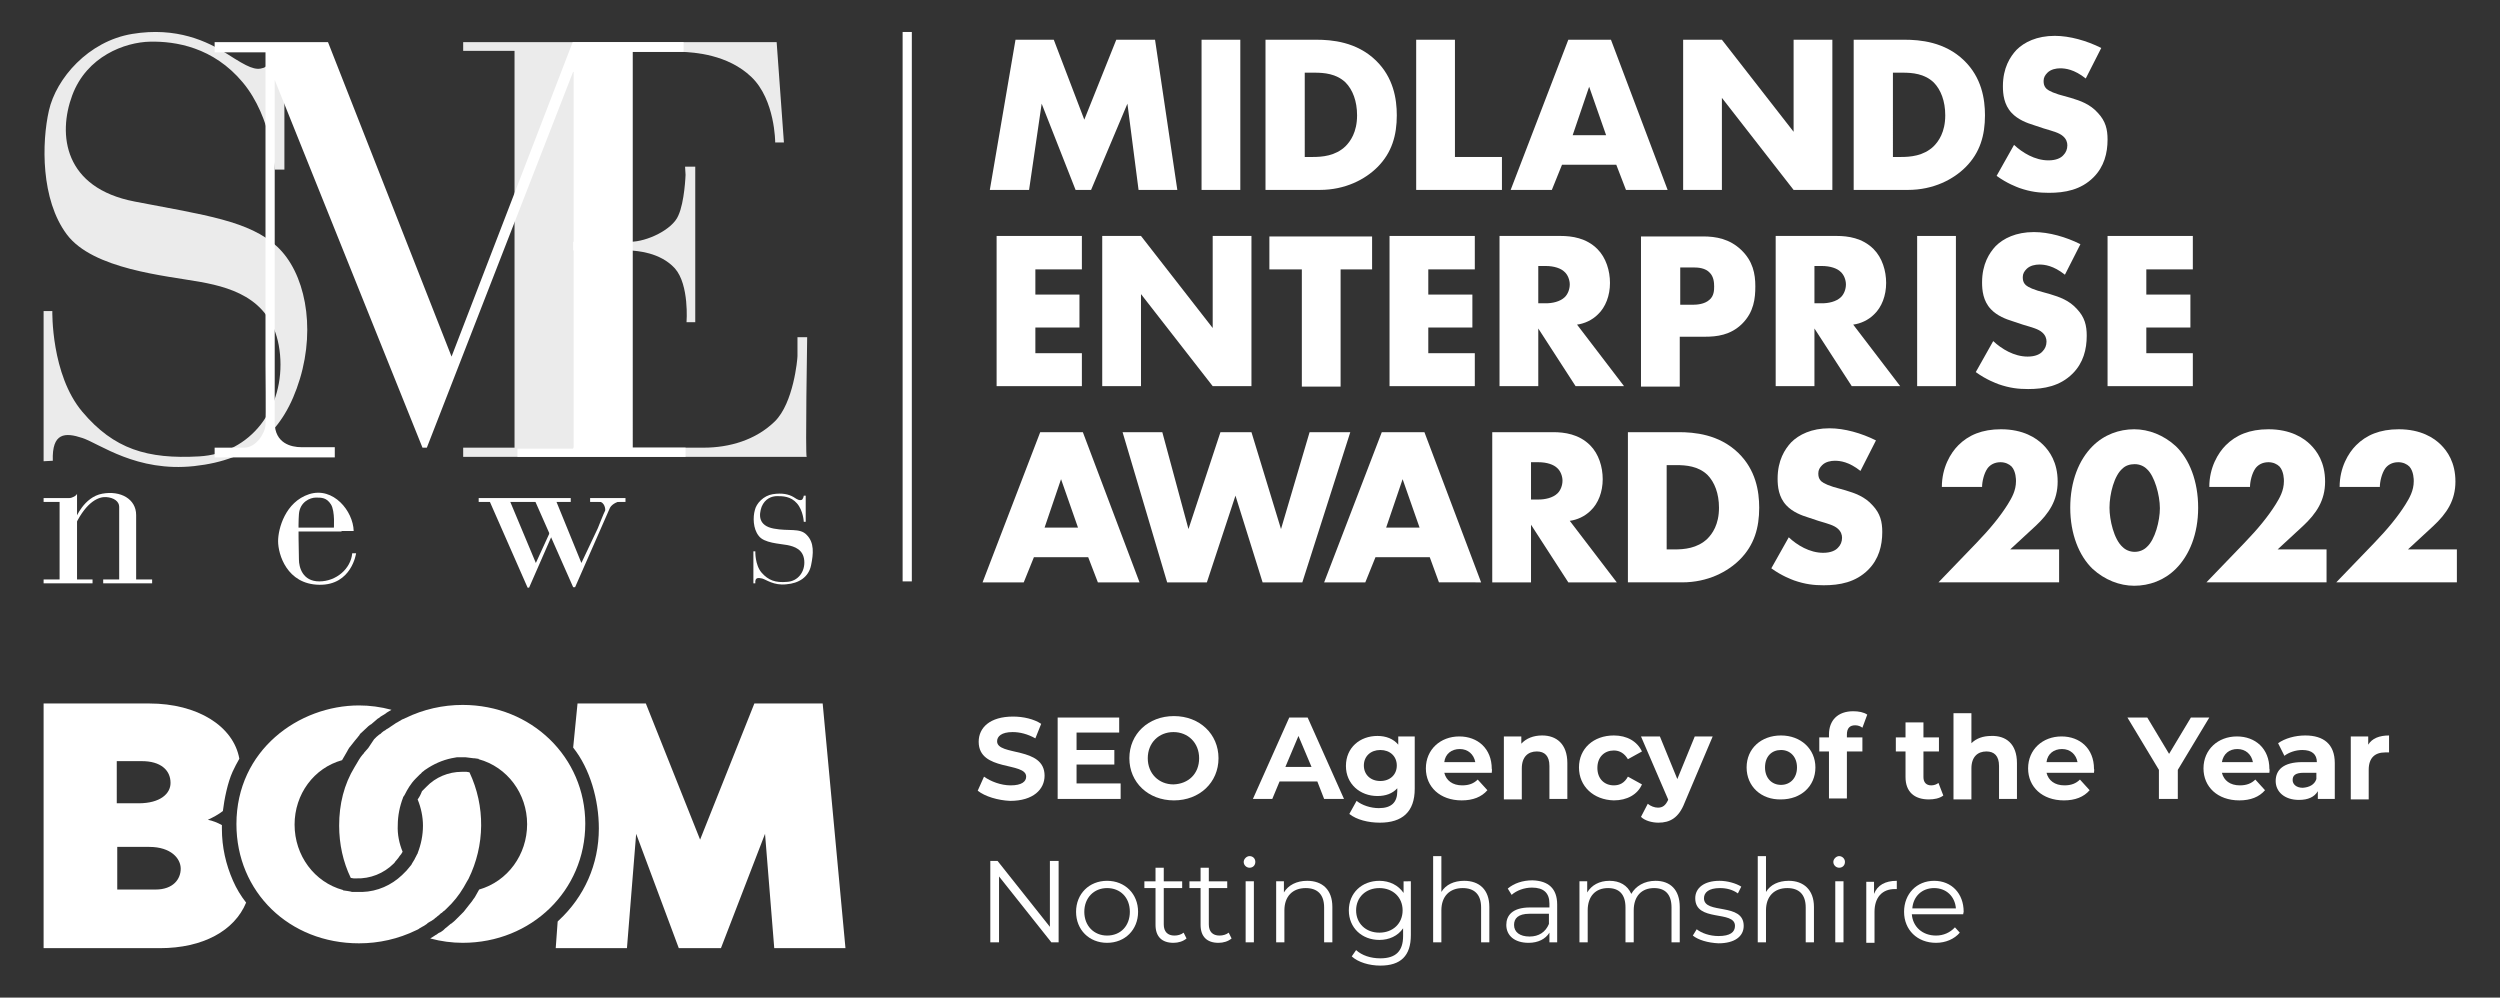 <?xml version="1.0" encoding="UTF-8"?> <svg xmlns="http://www.w3.org/2000/svg" xmlns:xlink="http://www.w3.org/1999/xlink" version="1.1" id="Layer_1" x="0px" y="0px" viewBox="0 0 516 205.9" style="enable-background:new 0 0 516 205.9;" xml:space="preserve"><rect x="0" y="0" width="516" height="205.9" fill="#333333" stroke="none"/> <style type="text/css"> .st0{opacity:0.9;fill:#FFFFFF;} .st1{fill:#FFFFFF;} </style> <g> <g> <path class="st0" d="M166.5,94.3H95.6v-1.9h10.6V10.5H95.6V8.7h64.7l1.5,20.7H160c0,0,0-8.8-4.9-13.5c-4.9-4.7-11.9-5.1-14.4-5.2 h-22.3v39.2c0,0,8.3,0,11.7,0s8.7-2.5,9.9-5.4c1.3-2.8,1.5-8.4,1.5-8.4l-0.1-1.7h2.1v32.1h-1.8c0,0,0.6-7.7-2.4-11.1 c-3.1-3.4-8-3.6-9.1-3.7c-1.1-0.1-11.8,0-11.8,0v40.7c0,0,21.4,0,26.8,0c5.4,0,10.8-1.6,14.7-5.4s4.7-12.9,4.7-13.5s0-3.9,0-3.9h2 C166.6,69.7,166.2,94.1,166.5,94.3z"></path> <path class="st1" d="M106.9,94.3h34.6v-1.9h-10.9V10.7h10.5v-2h-22.9L93.2,73.6L67.7,8.7H44.3v2.1h10.5v64.8c0,0,0.1,10.3,0,12.1 s-2,4.7-4.4,4.7s-6.1,0-6.1,0v2h24.8v-2.1c0,0-4.8,0-6.9,0c-2.1,0-5.5-0.8-5.5-5.1s0-70.7,0-70.7l30.5,75.9h0.9l30.2-77.6v77.8 h-11.5V94.3z"></path> <path class="st0" d="M10.9,95.1L9,95.2v-31h1.8c0,0-0.3,13.1,6.2,20.8s13.4,9.8,24.1,9.2s17.7-10,16.7-21c-1-11-9.2-13.7-16.4-15 c-7.2-1.3-22.2-2.6-27.6-9.8s-5.2-19-3.7-25.6S18.2,8.5,27.3,7S42.8,8.5,47,11.2s5.7,3.4,7.4,2.8c1.7-0.6,2.3-4.4,2.3-4.4h2V35h-2 c0,0-0.5-10.7-6.6-18S36.2,8.5,31,8.6c-5.2,0.1-13.1,3-16.1,11.1s-1.7,19.1,12.9,21.9c14.6,2.8,23.7,4,29.4,9.3s8,16.4,4.7,27.3 s-9.9,16.7-21.8,18c-11.9,1.3-19.5-4.6-23.1-5.8S10.7,89.3,10.9,95.1z"></path> <path class="st1" d="M155.9,120.4l-0.4,0v-6.6h0.4c0,0-0.1,2.8,1.3,4.4c1.4,1.6,2.9,2.1,5.2,1.9c2.3-0.1,3.8-2.1,3.6-4.4 c-0.2-2.3-2-2.9-3.5-3.2c-1.6-0.3-4.8-0.4-5.9-1.9c-1.2-1.5-1.2-3.9-0.8-5.3c0.3-1.4,1.8-3,3.7-3.3s3.3,0,4.3,0.6 c0.9,0.6,1.2,0.7,1.6,0.6c0.4-0.1,0.5-0.9,0.5-0.9h0.4v5.4h-0.4c0,0-0.1-2.3-1.4-3.8s-3-1.5-4.1-1.5c-1.1,0-2.5,0.5-3.2,2.2 c-0.6,1.7-0.7,3.9,2.5,4.5c3.1,0.6,5.4-0.2,6.8,1.3c1.6,1.6,1.4,3.9,0.9,6.3c-0.5,2.4-2.5,3.7-5.1,3.9c-2.6,0.3-4.2-1-5-1.2 C156.4,119.2,155.8,119.2,155.9,120.4z"></path> <rect x="9" y="119.6" class="st1" width="10.1" height="0.8"></rect> <rect x="21.3" y="119.6" class="st1" width="10.1" height="0.8"></rect> <rect x="98.8" y="102.8" class="st1" width="19" height="0.8"></rect> <rect x="121.8" y="102.8" class="st1" width="7.3" height="0.8"></rect> <rect x="60.4" y="108.9" class="st1" width="10.1" height="0.8"></rect> <path class="st1" d="M12.3,119.9v-16.3H9v-0.8c0,0,4.7,0,5.3,0c0.6,0,1.5-0.5,1.6-0.9v17.9"></path> <path class="st1" d="M24.6,119.9c0,0,0-14.1,0-15.3c0-1.1-1.1-1.9-2.7-2c-1.5-0.1-4,0.9-6.3,5.6v-1.2c0,0,1.7-4.4,5.5-5.1 s7,1.1,7,4.4c0,3.4,0,13.6,0,13.6"></path> <path class="st1" d="M68.9,109.2c0,0,0.3-3.7-0.6-5.1c-0.9-1.4-1.9-1.4-3.1-1.4s-3.3,0.9-3.5,3.4c-0.2,2.5,0,7.9,0,9.4 c0,1.5,0.7,4.5,4.2,4.5c3.5,0,6.5-2.6,6.8-5.8h0.8c0,0-0.9,6.6-7.6,6.5s-8.5-6.3-8.5-9c0-2.6,1.5-8.1,6.4-9.7 c5-1.6,9.1,3.5,9.2,7.6h-2.5"></path> <polygon class="st1" points="100.9,103.1 108.9,121.3 109.2,121.3 114.1,110.1 113.8,109.5 113.9,109 110.6,116.2 105.2,103.3 "></polygon> <path class="st1" d="M125.9,104.8l-7.2,16.4h-0.4l-8-18.1l4.4,0.1l5.3,13l3.4-7.2c0,0,1.3-3.3,1.5-3.6c0.1-0.3-0.1-1.8-1.3-1.9 s4.4-0.3,4.4-0.3l-0.2,0.3C127.7,103.5,126.4,103.9,125.9,104.8z"></path> <rect x="186.3" y="6.6" class="st1" width="1.9" height="113.4"></rect> <g> <path class="st1" d="M204.3,39.2l5.3-31h7.9l6.3,16.5l6.6-16.5h8l4.6,31h-8l-2.3-17.8l-7.5,17.8h-3.2L215,21.4l-2.6,17.8H204.3z"></path> <path class="st1" d="M256,8.2v31h-8v-31H256z"></path> <path class="st1" d="M261.2,39.2v-31h10.5c3.1,0,8.3,0.4,12.3,4.3c3.6,3.5,4.3,7.9,4.3,11.3c0,4.1-1,7.7-4,10.7 c-2.5,2.5-6.6,4.7-11.9,4.7H261.2z M269.3,32.4h1.6c2,0,4.7-0.2,6.8-2.2c1-1,2.4-2.9,2.4-6.4c0-2.9-0.9-5.3-2.4-6.8 c-1.9-1.8-4.4-2-6.4-2h-2V32.4z"></path> <path class="st1" d="M300.3,8.2v24.2h9.7v6.8h-17.7v-31H300.3z"></path> <path class="st1" d="M333.6,34h-11.2l-2.1,5.2h-8.5l11.9-31h8.8l11.7,31h-8.6L333.6,34z M331.5,27.9l-3.5-10l-3.4,10H331.5z"></path> <path class="st1" d="M347.4,39.2v-31h8l14.8,19v-19h8v31h-8l-14.8-19v19H347.4z"></path> <path class="st1" d="M382.6,39.2v-31h10.5c3.1,0,8.3,0.4,12.3,4.3c3.6,3.5,4.3,7.9,4.3,11.3c0,4.1-1,7.7-4,10.7 c-2.5,2.5-6.6,4.7-11.9,4.7H382.6z M390.7,32.4h1.6c2,0,4.7-0.2,6.8-2.2c1-1,2.4-2.9,2.4-6.4c0-2.9-0.9-5.3-2.4-6.8 c-1.9-1.8-4.4-2-6.4-2h-2V32.4z"></path> <path class="st1" d="M415.7,29.9c1.7,1.6,4.3,3.2,7.1,3.2c1.6,0,2.6-0.5,3.1-1.1c0.5-0.5,0.8-1.2,0.8-2c0-0.6-0.2-1.3-0.9-1.9 c-0.8-0.7-2-1-4-1.6l-2.1-0.7c-1.3-0.4-3.2-1.1-4.5-2.5c-1.6-1.7-1.8-3.9-1.8-5.5c0-3.8,1.5-6.1,2.8-7.5c1.6-1.6,4.2-2.9,7.9-2.9 c3.1,0,6.6,1,9.6,2.5l-3.2,6.3c-2.4-1.9-4.2-2.1-5.3-2.1c-0.8,0-1.9,0.2-2.6,0.9c-0.5,0.5-0.8,1-0.8,1.7c0,0.6,0.1,1,0.4,1.4 c0.2,0.3,0.8,0.8,2.7,1.4l2.5,0.7c2,0.6,4,1.3,5.6,3.1c1.6,1.7,2,3.4,2,5.5c0,2.8-0.7,5.6-2.9,7.8c-2.6,2.6-5.9,3.2-9.2,3.2 c-2,0-3.8-0.2-6.1-1c-0.5-0.2-2.5-0.9-4.7-2.5L415.7,29.9z"></path> <path class="st1" d="M223.3,55.6h-9.6v5.2h9.1v6.8h-9.1v5.3h9.6v6.8h-17.6v-31h17.6V55.6z"></path> <path class="st1" d="M227.5,79.7v-31h8l14.8,19v-19h8v31h-8l-14.8-19v19H227.5z"></path> <path class="st1" d="M276.7,55.6v24.2h-8V55.6H262v-6.8h21.2v6.8H276.7z"></path> <path class="st1" d="M304.4,55.6h-9.6v5.2h9.1v6.8h-9.1v5.3h9.6v6.8h-17.6v-31h17.6V55.6z"></path> <path class="st1" d="M322.1,48.7c2.3,0,5.3,0.4,7.6,2.7c1.8,1.8,2.6,4.5,2.6,7c0,2.6-0.9,5-2.5,6.5c-1.2,1.2-2.8,1.9-4.3,2.1 l9.7,12.7h-10l-7.7-11.9v11.9h-8v-31H322.1z M317.6,62.6h1.5c1.2,0,2.9-0.3,3.9-1.3c0.6-0.6,1-1.6,1-2.6c0-0.9-0.4-2-1.1-2.6 c-0.7-0.7-2.1-1.2-3.9-1.2h-1.5V62.6z"></path> <path class="st1" d="M346.7,69.5v10.3h-8v-31h12.8c2.7,0,5.5,0.5,7.9,2.8c2.4,2.3,2.9,4.9,2.9,7.5c0,2.5-0.3,5.3-2.7,7.7 c-2.4,2.4-5.3,2.7-7.7,2.7H346.7z M346.7,62.9h2.7c0.8,0,2.4-0.1,3.4-1c1-0.8,1-2.1,1-2.8c0-0.8-0.1-2-0.9-2.8 c-0.9-1-2.4-1.1-3.4-1.1h-2.7V62.9z"></path> <path class="st1" d="M379.1,48.7c2.3,0,5.3,0.4,7.6,2.7c1.8,1.8,2.6,4.5,2.6,7c0,2.6-0.9,5-2.5,6.5c-1.2,1.2-2.8,1.9-4.3,2.1 l9.7,12.7h-10l-7.7-11.9v11.9h-8v-31H379.1z M374.6,62.6h1.5c1.2,0,2.9-0.3,3.9-1.3c0.6-0.6,1-1.6,1-2.6c0-0.9-0.4-2-1.1-2.6 c-0.7-0.7-2.1-1.2-3.9-1.2h-1.5V62.6z"></path> <path class="st1" d="M403.7,48.7v31h-8v-31H403.7z"></path> <path class="st1" d="M411.4,70.4c1.7,1.6,4.3,3.2,7.1,3.2c1.6,0,2.6-0.5,3.1-1.1c0.5-0.5,0.8-1.2,0.8-2c0-0.6-0.2-1.3-0.9-1.9 c-0.8-0.7-2-1-4-1.6l-2.1-0.7c-1.3-0.4-3.2-1.1-4.5-2.5c-1.6-1.7-1.8-3.9-1.8-5.5c0-3.8,1.5-6.1,2.8-7.5c1.6-1.6,4.2-2.9,7.9-2.9 c3.1,0,6.6,1,9.6,2.5l-3.2,6.3c-2.4-1.9-4.2-2.1-5.3-2.1c-0.8,0-1.9,0.2-2.6,0.9c-0.5,0.5-0.8,1-0.8,1.7c0,0.6,0.1,1,0.4,1.4 c0.2,0.3,0.8,0.8,2.7,1.4l2.5,0.7c2,0.6,4,1.3,5.6,3.1c1.6,1.7,2,3.4,2,5.5c0,2.8-0.7,5.6-2.9,7.8c-2.6,2.6-5.9,3.2-9.2,3.2 c-2,0-3.8-0.2-6.1-1c-0.5-0.2-2.5-0.9-4.7-2.5L411.4,70.4z"></path> <path class="st1" d="M452.5,55.6H443v5.2h9.1v6.8H443v5.3h9.6v6.8h-17.6v-31h17.6V55.6z"></path> <path class="st1" d="M224.6,115h-11.2l-2.1,5.2h-8.5l11.9-31h8.8l11.7,31h-8.6L224.6,115z M222.5,108.9l-3.5-10l-3.4,10H222.5z"></path> <path class="st1" d="M239.9,89.2l5.4,20l6.6-20h6.4l6.1,20l5.9-20h8.4l-9.9,31h-8.2l-5.6-17.9l-5.9,17.9h-8.2l-9.2-31H239.9z"></path> <path class="st1" d="M295.1,115h-11.2l-2.1,5.2h-8.5l11.9-31h8.8l11.7,31H297L295.1,115z M293,108.9l-3.5-10l-3.4,10H293z"></path> <path class="st1" d="M320.6,89.2c2.3,0,5.3,0.4,7.6,2.7c1.8,1.8,2.6,4.5,2.6,7c0,2.6-0.9,5-2.5,6.5c-1.2,1.2-2.8,1.9-4.3,2.1 l9.7,12.7h-10l-7.7-11.9v11.9h-8v-31H320.6z M316.1,103.1h1.5c1.2,0,2.9-0.3,3.9-1.3c0.6-0.6,1-1.6,1-2.6c0-0.9-0.4-2-1.1-2.6 c-0.7-0.7-2.1-1.2-3.9-1.2h-1.5V103.1z"></path> <path class="st1" d="M336,120.2v-31h10.5c3.1,0,8.3,0.4,12.3,4.3c3.6,3.5,4.3,7.9,4.3,11.3c0,4.1-1,7.7-4,10.7 c-2.5,2.5-6.6,4.7-11.9,4.7H336z M344,113.4h1.6c2,0,4.7-0.2,6.8-2.2c1-1,2.4-2.9,2.4-6.4c0-2.9-0.9-5.3-2.4-6.8 c-1.9-1.8-4.4-2-6.4-2h-2V113.4z"></path> <path class="st1" d="M369.2,110.9c1.7,1.6,4.3,3.2,7.1,3.2c1.6,0,2.6-0.5,3.1-1.1c0.5-0.5,0.8-1.2,0.8-2c0-0.6-0.2-1.3-0.9-1.9 c-0.8-0.7-2-1-4-1.6l-2.1-0.7c-1.3-0.4-3.2-1.1-4.5-2.5c-1.6-1.7-1.8-3.9-1.8-5.5c0-3.8,1.5-6.1,2.8-7.5c1.6-1.6,4.2-2.9,7.9-2.9 c3.1,0,6.6,1,9.6,2.5l-3.2,6.3c-2.4-1.9-4.2-2.1-5.3-2.1c-0.8,0-1.9,0.2-2.6,0.9c-0.5,0.5-0.8,1-0.8,1.7c0,0.6,0.1,1,0.4,1.4 c0.2,0.3,0.8,0.8,2.7,1.4l2.5,0.7c2,0.6,4,1.3,5.6,3.1c1.6,1.7,2,3.4,2,5.5c0,2.8-0.7,5.6-2.9,7.8c-2.6,2.6-5.9,3.2-9.2,3.2 c-2,0-3.8-0.2-6.1-1c-0.5-0.2-2.5-0.9-4.7-2.5L369.2,110.9z"></path> <path class="st1" d="M425,120.2h-24.9l7.9-8.2c2.8-2.9,4.9-5.5,6.4-7.9c0.8-1.3,1.7-2.8,1.7-4.8c0-0.3,0-2-0.9-3 c-0.5-0.5-1.3-0.9-2.3-0.9c-1.3,0-2.2,0.6-2.7,1.3c-0.7,1-1.1,2.7-1.1,3.8h-8.3c0-4,1.8-7,3.4-8.6c2.1-2.1,4.9-3.3,8.8-3.3 c4.6,0,7.3,1.8,8.7,3.2c1.3,1.3,3,3.6,3,7.6c0,3.9-1.8,6.6-4.6,9.2l-5.2,4.8H425V120.2z"></path> <path class="st1" d="M449.1,117.4c-2.4,2.4-5.5,3.5-8.6,3.5c-3,0-6.1-1.2-8.6-3.5c-2.8-2.7-4.6-7.2-4.6-12.6 c0-5.5,1.8-9.9,4.6-12.7c2.4-2.4,5.5-3.5,8.6-3.5c3,0,6.1,1.2,8.6,3.5c2.8,2.7,4.6,7.2,4.6,12.7 C453.7,110.2,451.9,114.6,449.1,117.4z M438.1,96.7c-1.7,1.4-2.7,5.2-2.7,8.1c0,2.5,0.9,6.5,2.7,8.1c0.6,0.6,1.5,1,2.5,1 s1.9-0.4,2.5-1c1.7-1.5,2.7-5.4,2.7-8c0-2.7-1.1-6.7-2.7-8.1c-0.6-0.6-1.5-1-2.5-1S438.7,96.1,438.1,96.7z"></path> <path class="st1" d="M480.3,120.2h-24.9l7.9-8.2c2.8-2.9,4.9-5.5,6.4-7.9c0.8-1.3,1.7-2.8,1.7-4.8c0-0.3,0-2-0.9-3 c-0.5-0.5-1.3-0.9-2.3-0.9c-1.3,0-2.2,0.6-2.7,1.3c-0.7,1-1.1,2.7-1.1,3.8H456c0-4,1.8-7,3.4-8.6c2.1-2.1,4.9-3.3,8.8-3.3 c4.6,0,7.3,1.8,8.7,3.2c1.3,1.3,3,3.6,3,7.6c0,3.9-1.8,6.6-4.6,9.2l-5.2,4.8h10.1V120.2z"></path> <path class="st1" d="M507.1,120.2h-24.9l7.9-8.2c2.8-2.9,4.9-5.5,6.4-7.9c0.8-1.3,1.7-2.8,1.7-4.8c0-0.3,0-2-0.9-3 c-0.5-0.5-1.3-0.9-2.3-0.9c-1.3,0-2.2,0.6-2.7,1.3c-0.7,1-1.1,2.7-1.1,3.8h-8.3c0-4,1.8-7,3.4-8.6c2.1-2.1,4.9-3.3,8.8-3.3 c4.6,0,7.3,1.8,8.7,3.2c1.3,1.3,3,3.6,3,7.6c0,3.9-1.8,6.6-4.6,9.2l-5.2,4.8h10.1V120.2z"></path> </g> </g> <g> <path class="st1" d="M201.8,163.2l1.3-2.9c1.4,1,3.5,1.8,5.5,1.8c2.3,0,3.2-0.8,3.2-1.8c0-3.1-9.8-1-9.8-7.2 c0-2.9,2.3-5.2,7.1-5.2c2.1,0,4.3,0.5,5.8,1.5l-1.2,3c-1.6-0.9-3.2-1.3-4.7-1.3c-2.3,0-3.2,0.9-3.2,1.9c0,3.1,9.8,1,9.8,7.1 c0,2.8-2.3,5.2-7.1,5.2C206,165.2,203.3,164.4,201.8,163.2z"></path> <path class="st1" d="M231.3,161.8v3.1h-13v-16.8H231v3.1h-8.8v3.6h7.8v3h-7.8v3.9H231.3z"></path> <path class="st1" d="M233.1,156.5c0-5,3.9-8.7,9.2-8.7c5.3,0,9.2,3.7,9.2,8.7c0,5-3.9,8.7-9.2,8.7 C237,165.2,233.1,161.5,233.1,156.5z M247.5,156.5c0-3.2-2.3-5.4-5.3-5.4c-3,0-5.3,2.2-5.3,5.4s2.3,5.4,5.3,5.4 C245.3,161.8,247.5,159.7,247.5,156.5z"></path> <path class="st1" d="M271.9,161.3h-7.8l-1.5,3.6h-4l7.5-16.8h3.8l7.5,16.8h-4.1L271.9,161.3z M270.7,158.3l-2.7-6.4l-2.7,6.4 H270.7z"></path> <path class="st1" d="M292,152v10.8c0,4.8-2.6,7-7.2,7c-2.4,0-4.8-0.6-6.3-1.8l1.5-2.7c1.1,0.9,2.9,1.5,4.6,1.5 c2.6,0,3.8-1.2,3.8-3.5v-0.6c-1,1.1-2.4,1.6-4.1,1.6c-3.6,0-6.5-2.5-6.5-6.2c0-3.8,2.9-6.2,6.5-6.2c1.8,0,3.3,0.6,4.3,1.8V152H292 z M288.3,158c0-1.9-1.4-3.2-3.4-3.2s-3.4,1.3-3.4,3.2c0,1.9,1.4,3.2,3.4,3.2S288.3,159.9,288.3,158z"></path> <path class="st1" d="M307.9,159.5h-9.8c0.4,1.6,1.7,2.6,3.7,2.6c1.4,0,2.4-0.4,3.2-1.2l2,2.2c-1.2,1.4-3,2.1-5.3,2.1 c-4.5,0-7.4-2.8-7.4-6.6c0-3.9,3-6.6,6.9-6.6c3.8,0,6.7,2.5,6.7,6.7C308,158.8,307.9,159.2,307.9,159.5z M298.1,157.3h6.4 c-0.3-1.6-1.5-2.7-3.2-2.7C299.6,154.6,298.3,155.6,298.1,157.3z"></path> <path class="st1" d="M323.5,157.5v7.4h-3.7v-6.8c0-2.1-1-3-2.6-3c-1.8,0-3.1,1.1-3.1,3.5v6.4h-3.7V152h3.6v1.5 c1-1.1,2.5-1.7,4.3-1.7C321.2,151.8,323.5,153.5,323.5,157.5z"></path> <path class="st1" d="M325.9,158.4c0-3.9,3-6.6,7.2-6.6c2.7,0,4.8,1.2,5.8,3.3l-2.9,1.6c-0.7-1.2-1.7-1.8-2.9-1.8 c-1.9,0-3.4,1.3-3.4,3.6c0,2.3,1.5,3.6,3.4,3.6c1.2,0,2.2-0.5,2.9-1.8l2.9,1.6c-0.9,2.1-3.1,3.3-5.8,3.3 C328.9,165.1,325.9,162.3,325.9,158.4z"></path> <path class="st1" d="M353.5,152l-5.8,13.7c-1.2,3.1-3,4.1-5.4,4.1c-1.3,0-2.8-0.4-3.6-1.2l1.4-2.7c0.6,0.5,1.4,0.8,2.1,0.8 c1,0,1.6-0.5,2.1-1.6l0-0.1l-5.6-13h3.9l3.6,8.8l3.6-8.8H353.5z"></path> <path class="st1" d="M360.5,158.4c0-3.9,3-6.6,7.1-6.6c4.1,0,7.1,2.8,7.1,6.6c0,3.9-3,6.6-7.1,6.6 C363.5,165.1,360.5,162.3,360.5,158.4z M370.9,158.4c0-2.2-1.4-3.6-3.3-3.6s-3.3,1.3-3.3,3.6c0,2.2,1.4,3.6,3.3,3.6 S370.9,160.6,370.9,158.4z"></path> <path class="st1" d="M381.1,152.2h3.3v2.9h-3.2v9.7h-3.7v-9.7h-2v-2.9h2v-0.6c0-2.9,1.8-4.8,5-4.8c1.1,0,2.2,0.2,2.9,0.7l-1,2.7 c-0.4-0.3-0.9-0.5-1.5-0.5c-1.1,0-1.7,0.6-1.7,1.9V152.2z"></path> <path class="st1" d="M401.1,164.2c-0.8,0.6-1.9,0.8-3,0.8c-3,0-4.8-1.6-4.8-4.6v-5.3h-2v-2.9h2v-3.1h3.7v3.1h3.2v2.9H397v5.3 c0,1.1,0.6,1.7,1.6,1.7c0.6,0,1.1-0.2,1.5-0.5L401.1,164.2z"></path> <path class="st1" d="M416.3,157.5v7.4h-3.7v-6.8c0-2.1-1-3-2.6-3c-1.8,0-3.1,1.1-3.1,3.5v6.4h-3.7v-17.8h3.7v6.2 c1-1,2.4-1.5,4.1-1.5C414,151.8,416.3,153.5,416.3,157.5z"></path> <path class="st1" d="M432.2,159.5h-9.8c0.4,1.6,1.7,2.6,3.7,2.6c1.4,0,2.4-0.4,3.2-1.2l2,2.2c-1.2,1.4-3,2.1-5.3,2.1 c-4.5,0-7.4-2.8-7.4-6.6c0-3.9,3-6.6,6.9-6.6c3.8,0,6.7,2.5,6.7,6.7C432.3,158.8,432.2,159.2,432.2,159.5z M422.4,157.3h6.4 c-0.3-1.6-1.5-2.7-3.2-2.7C423.9,154.6,422.6,155.6,422.4,157.3z"></path> <path class="st1" d="M449.5,158.9v6h-3.9v-6l-6.5-10.8h4.1l4.5,7.5l4.5-7.5h3.8L449.5,158.9z"></path> <path class="st1" d="M468.4,159.5h-9.8c0.4,1.6,1.7,2.6,3.7,2.6c1.4,0,2.4-0.4,3.2-1.2l2,2.2c-1.2,1.4-3,2.1-5.3,2.1 c-4.5,0-7.4-2.8-7.4-6.6c0-3.9,3-6.6,6.9-6.6c3.8,0,6.7,2.5,6.7,6.7C468.5,158.8,468.4,159.2,468.4,159.5z M458.6,157.3h6.4 c-0.3-1.6-1.5-2.7-3.2-2.7C460.1,154.6,458.9,155.6,458.6,157.3z"></path> <path class="st1" d="M481.9,157.5v7.4h-3.5v-1.6c-0.7,1.2-2,1.8-3.9,1.8c-3,0-4.8-1.7-4.8-3.9c0-2.3,1.6-3.9,5.5-3.9h3 c0-1.6-1-2.5-3-2.5c-1.4,0-2.8,0.5-3.7,1.2l-1.3-2.6c1.4-1,3.5-1.6,5.6-1.6C479.6,151.8,481.9,153.6,481.9,157.5z M478.1,160.8 v-1.3h-2.6c-1.8,0-2.3,0.6-2.3,1.5c0,0.9,0.8,1.6,2.1,1.6C476.6,162.5,477.7,162,478.1,160.8z"></path> <path class="st1" d="M493.1,151.8v3.5c-0.3,0-0.6,0-0.8,0c-2.1,0-3.4,1.1-3.4,3.6v6.1h-3.7V152h3.6v1.7 C489.6,152.4,491.1,151.8,493.1,151.8z"></path> </g> <g> <path class="st1" d="M218.5,177.7v16.8H217l-10.8-13.6v13.6h-1.8v-16.8h1.5l10.8,13.6v-13.6H218.5z"></path> <path class="st1" d="M222.1,188.2c0-3.7,2.7-6.4,6.4-6.4s6.4,2.7,6.4,6.4s-2.7,6.4-6.4,6.4S222.1,191.9,222.1,188.2z M233.2,188.2 c0-3-2-4.9-4.7-4.9c-2.7,0-4.7,2-4.7,4.9s2,4.9,4.7,4.9C231.3,193.1,233.2,191.1,233.2,188.2z"></path> <path class="st1" d="M244.9,193.7c-0.7,0.6-1.7,0.9-2.7,0.9c-2.4,0-3.7-1.3-3.7-3.7v-7.6h-2.3v-1.4h2.3v-2.8h1.7v2.8h3.8v1.4h-3.8 v7.5c0,1.5,0.8,2.3,2.2,2.3c0.7,0,1.4-0.2,1.9-0.6L244.9,193.7z"></path> <path class="st1" d="M254.2,193.7c-0.7,0.6-1.7,0.9-2.7,0.9c-2.4,0-3.7-1.3-3.7-3.7v-7.6h-2.3v-1.4h2.3v-2.8h1.7v2.8h3.8v1.4h-3.8 v7.5c0,1.5,0.8,2.3,2.2,2.3c0.7,0,1.4-0.2,1.9-0.6L254.2,193.7z"></path> <path class="st1" d="M256.7,177.9c0-0.6,0.6-1.2,1.2-1.2c0.7,0,1.2,0.5,1.2,1.2c0,0.7-0.5,1.2-1.2,1.2 C257.3,179.1,256.7,178.6,256.7,177.9z M257.1,181.9h1.7v12.6h-1.7V181.9z"></path> <path class="st1" d="M275,187.2v7.3h-1.7v-7.2c0-2.7-1.4-4-3.8-4c-2.7,0-4.4,1.7-4.4,4.6v6.6h-1.7v-12.6h1.6v2.3 c0.9-1.5,2.6-2.4,4.8-2.4C272.9,181.8,275,183.6,275,187.2z"></path> <path class="st1" d="M291.2,181.9V193c0,4.3-2.1,6.3-6.3,6.3c-2.3,0-4.6-0.7-5.9-1.9l0.9-1.3c1.2,1.1,3,1.7,5,1.7 c3.2,0,4.7-1.5,4.7-4.6v-1.6c-1.1,1.6-2.9,2.4-4.9,2.4c-3.6,0-6.3-2.5-6.3-6.1c0-3.6,2.7-6.1,6.3-6.1c2.1,0,3.9,0.9,5,2.5v-2.4 H291.2z M289.5,187.9c0-2.7-2-4.6-4.8-4.6s-4.8,1.9-4.8,4.6c0,2.7,2,4.6,4.8,4.6S289.5,190.6,289.5,187.9z"></path> <path class="st1" d="M307.4,187.2v7.3h-1.7v-7.2c0-2.7-1.4-4-3.8-4c-2.7,0-4.4,1.7-4.4,4.6v6.6h-1.7v-17.8h1.7v7.4 c0.9-1.5,2.6-2.3,4.7-2.3C305.3,181.8,307.4,183.6,307.4,187.2z"></path> <path class="st1" d="M321.4,186.7v7.8h-1.6v-2c-0.8,1.3-2.3,2.1-4.3,2.1c-2.9,0-4.6-1.5-4.6-3.7c0-1.9,1.2-3.6,4.9-3.6h4v-0.8 c0-2.2-1.2-3.3-3.6-3.3c-1.6,0-3.2,0.6-4.2,1.5l-0.8-1.3c1.3-1.1,3.1-1.7,5.1-1.7C319.6,181.8,321.4,183.4,321.4,186.7z M319.7,190.7v-2.1h-4c-2.4,0-3.2,1-3.2,2.3c0,1.5,1.2,2.4,3.2,2.4C317.6,193.3,319,192.4,319.7,190.7z"></path> <path class="st1" d="M346.7,187.2v7.3H345v-7.2c0-2.7-1.3-4-3.6-4c-2.6,0-4.2,1.7-4.2,4.6v6.6h-1.7v-7.2c0-2.7-1.3-4-3.6-4 c-2.6,0-4.2,1.7-4.2,4.6v6.6h-1.7v-12.6h1.6v2.3c0.9-1.5,2.5-2.4,4.6-2.4c2.1,0,3.7,0.9,4.5,2.7c0.9-1.6,2.7-2.7,5-2.7 C344.7,181.8,346.7,183.6,346.7,187.2z"></path> <path class="st1" d="M349.4,193.1l0.8-1.3c1,0.8,2.7,1.4,4.5,1.4c2.4,0,3.4-0.8,3.4-2.1c0-3.3-8.2-0.7-8.2-5.7 c0-2.1,1.8-3.6,5-3.6c1.6,0,3.4,0.5,4.5,1.2l-0.7,1.4c-1.1-0.8-2.4-1.1-3.7-1.1c-2.3,0-3.3,0.9-3.3,2.1c0,3.4,8.2,0.8,8.2,5.7 c0,2.2-1.9,3.6-5.2,3.6C352.5,194.6,350.5,194,349.4,193.1z"></path> <path class="st1" d="M374.4,187.2v7.3h-1.7v-7.2c0-2.7-1.4-4-3.8-4c-2.7,0-4.4,1.7-4.4,4.6v6.6h-1.7v-17.8h1.7v7.4 c0.9-1.5,2.6-2.3,4.7-2.3C372.2,181.8,374.4,183.6,374.4,187.2z"></path> <path class="st1" d="M378.4,177.9c0-0.6,0.6-1.2,1.2-1.2s1.2,0.5,1.2,1.2c0,0.7-0.5,1.2-1.2,1.2 C379,179.1,378.4,178.6,378.4,177.9z M378.8,181.9h1.7v12.6h-1.7V181.9z"></path> <path class="st1" d="M391.5,181.8v1.7c-0.1,0-0.3,0-0.4,0c-2.6,0-4.2,1.7-4.2,4.7v6.4h-1.7v-12.6h1.6v2.5 C387.5,182.7,389.1,181.8,391.5,181.8z"></path> <path class="st1" d="M405.2,188.7h-10.6c0.2,2.6,2.2,4.4,5,4.4c1.5,0,2.9-0.6,3.9-1.7l1,1.1c-1.1,1.3-2.9,2.1-4.9,2.1 c-3.9,0-6.6-2.7-6.6-6.4s2.6-6.4,6.2-6.4c3.6,0,6.1,2.6,6.1,6.4C405.3,188.3,405.2,188.5,405.2,188.7z M394.7,187.5h9 c-0.2-2.5-2-4.2-4.5-4.2C396.7,183.3,394.9,185,394.7,187.5z"></path> </g> <g id="Boom_Only_White_00000021812470541157920660000011406262512652724394_"> <path class="st1" d="M86.2,165c0.7,1.7,1.1,3.6,1.1,5.4c0,2-0.4,3.9-1.1,5.7c0,0.1,0,0.1-0.1,0.2l-0.3,0.6 c-0.1,0.2-0.2,0.3-0.2,0.4l-0.3,0.5c-0.2,0.3-0.3,0.5-0.4,0.7l-1,1.2l-0.1,0.1c-0.1,0.1-0.3,0.3-0.4,0.4l-0.1,0.1 c-0.1,0.1-0.2,0.2-0.3,0.3c-2.2,2.1-5.1,3.4-8.2,3.5c-0.4,0-0.8,0-1.3,0c-0.2,0-0.4,0-0.6,0c-0.2,0-0.4,0-0.6-0.1 c-0.2,0-0.4-0.1-0.6-0.1l-0.7-0.1c-0.1,0-0.2,0-0.2-0.1c-5.9-1.6-10-7.1-10-13.5c0-6.3,4-11.7,9.8-13.3l1.1-1.9l0.1-0.2l0.3-0.5 l0.1-0.1l1.1-1.4l0.1-0.1c0.1-0.2,0.3-0.3,0.4-0.5l0.4-0.5l0.1-0.2l1.4-1.3c0.2-0.2,0.4-0.4,0.7-0.6l0.2-0.1 c0.2-0.2,0.5-0.4,0.7-0.6c0.2-0.2,0.5-0.4,0.7-0.6l0.2-0.1c0.2-0.2,0.5-0.4,0.7-0.5s0.5-0.3,0.8-0.5l0.1-0.1 c0.3-0.2,0.7-0.4,1-0.6c-2.2-0.6-4.5-0.9-6.7-0.9c-12.4,0-25.3,9.2-25.3,24.5c0,14,10.9,24.6,25.3,24.6c4.1,0,8.1-0.9,11.8-2.7 c0.2-0.1,0.5-0.2,0.7-0.4l0.7-0.4l0.2-0.1c0.2-0.1,0.4-0.3,0.6-0.4l0.2-0.2c0.2-0.1,0.3-0.2,0.5-0.3l0.2-0.1 c0.2-0.1,0.4-0.3,0.6-0.4l0.2-0.2c0.2-0.1,0.4-0.3,0.5-0.4c0.3-0.2,0.5-0.4,0.7-0.6l0.2-0.1c0.2-0.2,0.4-0.4,0.6-0.5l0.4-0.4 l0.1-0.1l0.8-0.8l0.1-0.1c1.3-1.4,2.3-2.9,3.2-4.6l0.3-0.5c3.4-6.9,3.5-15,0.2-22c-0.2,0-0.4-0.1-0.6-0.1c-0.2,0-0.3,0-0.5,0 c-0.2,0-0.3,0-0.5,0c-2.7,0-5.4,1.1-7.3,3.1c-0.1,0.1-0.2,0.2-0.3,0.3l-0.5,0.5l-0.1,0.1C86.8,164.1,86.5,164.6,86.2,165z"></path> <path class="st1" d="M76,154.4c-0.3,0.3-0.5,0.6-0.8,0.9c-0.1,0.2-0.2,0.3-0.4,0.5c-0.5,0.6-0.9,1.3-1.3,2l-0.3,0.5 C71,161.9,70,166,70,170.4c0,3.8,0.8,7.5,2.4,10.8c0.2,0,0.4,0.1,0.6,0.1c0.2,0,0.3,0,0.5,0c2.9,0.1,5.7-1,7.8-3.1 c0.1-0.1,0.2-0.2,0.3-0.4l0.1-0.1l0.5-0.6c0.2-0.3,0.4-0.6,0.6-0.8l0.3-0.5c-0.7-1.7-1.1-3.6-1-5.5c0-1.9,0.4-3.9,1.1-5.7 c0-0.1,0-0.1,0.1-0.2l0.2-0.3c0.6-1.2,1.3-2.4,2.3-3.4c0.2-0.2,0.3-0.3,0.4-0.4c0.2-0.2,0.3-0.3,0.5-0.5c0.2-0.1,0.3-0.3,0.4-0.4 l0.4-0.3c0.1-0.1,0.2-0.2,0.4-0.3c1.6-1.1,3.4-1.9,5.3-2.3l1.1-0.2c0.2,0,0.4,0,0.5,0c0.4,0,0.9,0,1.3,0l1.6,0.2l0.2,0l0.7,0.1 c0.1,0,0.2,0,0.2,0.1c5.9,1.6,10,7.1,10,13.4c0,6.3-4,11.8-9.9,13.5c-0.3,0.5-0.6,1.1-0.9,1.6l-0.3,0.4c-0.3,0.5-0.6,0.8-0.9,1.2 l-1.1,1.4c-0.1,0.1-0.3,0.3-0.4,0.4l-0.9,0.9l-0.1,0.1c-0.1,0.1-0.3,0.3-0.4,0.4c-0.2,0.2-0.5,0.4-0.7,0.6l-0.2,0.1 c-0.2,0.2-0.5,0.4-0.7,0.6c-0.3,0.2-0.5,0.4-0.7,0.6l-0.1,0.1c-0.3,0.2-0.5,0.4-0.8,0.5s-0.5,0.4-0.8,0.5 c-0.4,0.3-0.8,0.5-1.1,0.7c2.2,0.6,4.5,0.9,6.7,0.9c14.2,0,25.3-10.8,25.3-24.6c0-13.7-11.1-24.5-25.3-24.5 c-4.1,0-8.1,0.9-11.8,2.7c-0.2,0.1-0.4,0.2-0.7,0.3l-1,0.6c-0.2,0.1-0.4,0.2-0.5,0.3l-0.9,0.6c-0.3,0.2-0.4,0.3-0.6,0.4l-0.2,0.1 c-0.2,0.2-0.4,0.3-0.6,0.4c-0.3,0.2-0.5,0.4-0.7,0.6l-0.2,0.1c-0.2,0.2-0.4,0.3-0.6,0.5l-0.4,0.4l-0.1,0.1L76,154.4z"></path> <path class="st1" d="M48.1,181.8c-1.5-3.4-2.3-7-2.3-10.7c0-0.3,0-0.5,0-0.8c-0.9-0.5-1.9-0.9-2.9-1.1c1.1-0.5,2.2-1.1,3.1-1.8 c0.3-2.5,1-5.9,2-8.1c0.4-0.9,0.9-1.8,1.4-2.7c-1.2-6.7-8.6-11.4-18.6-11.4H9v50.5h24c8.9,0,15.4-3.6,17.8-9.4 C49.7,184.9,48.8,183.4,48.1,181.8z M24.1,157.1h5.2c3.8,0,5.9,1.8,5.9,4.5c0,2.2-2.1,4.2-6.6,4.2h-4.5L24.1,157.1z M32.1,183.6 h-7.9v-8.8h6.6c4.5,0,6.5,2.4,6.5,4.5C37.3,181.4,35.8,183.6,32.1,183.6z"></path> <path class="st1" d="M169.8,145.2h-14.1l-11.2,28.1l-11.2-28.1h-14.1l-0.9,9.1c3.5,4.4,5.3,10.8,5.3,16.7c0,7.4-3,14.1-8.3,19 l-0.2,0.2l-0.4,5.5h14.7l1.9-23.6l8.8,23.6h8.7l9.1-23.6l1.9,23.6h14.7L169.8,145.2z"></path> </g> </g> </svg> 
